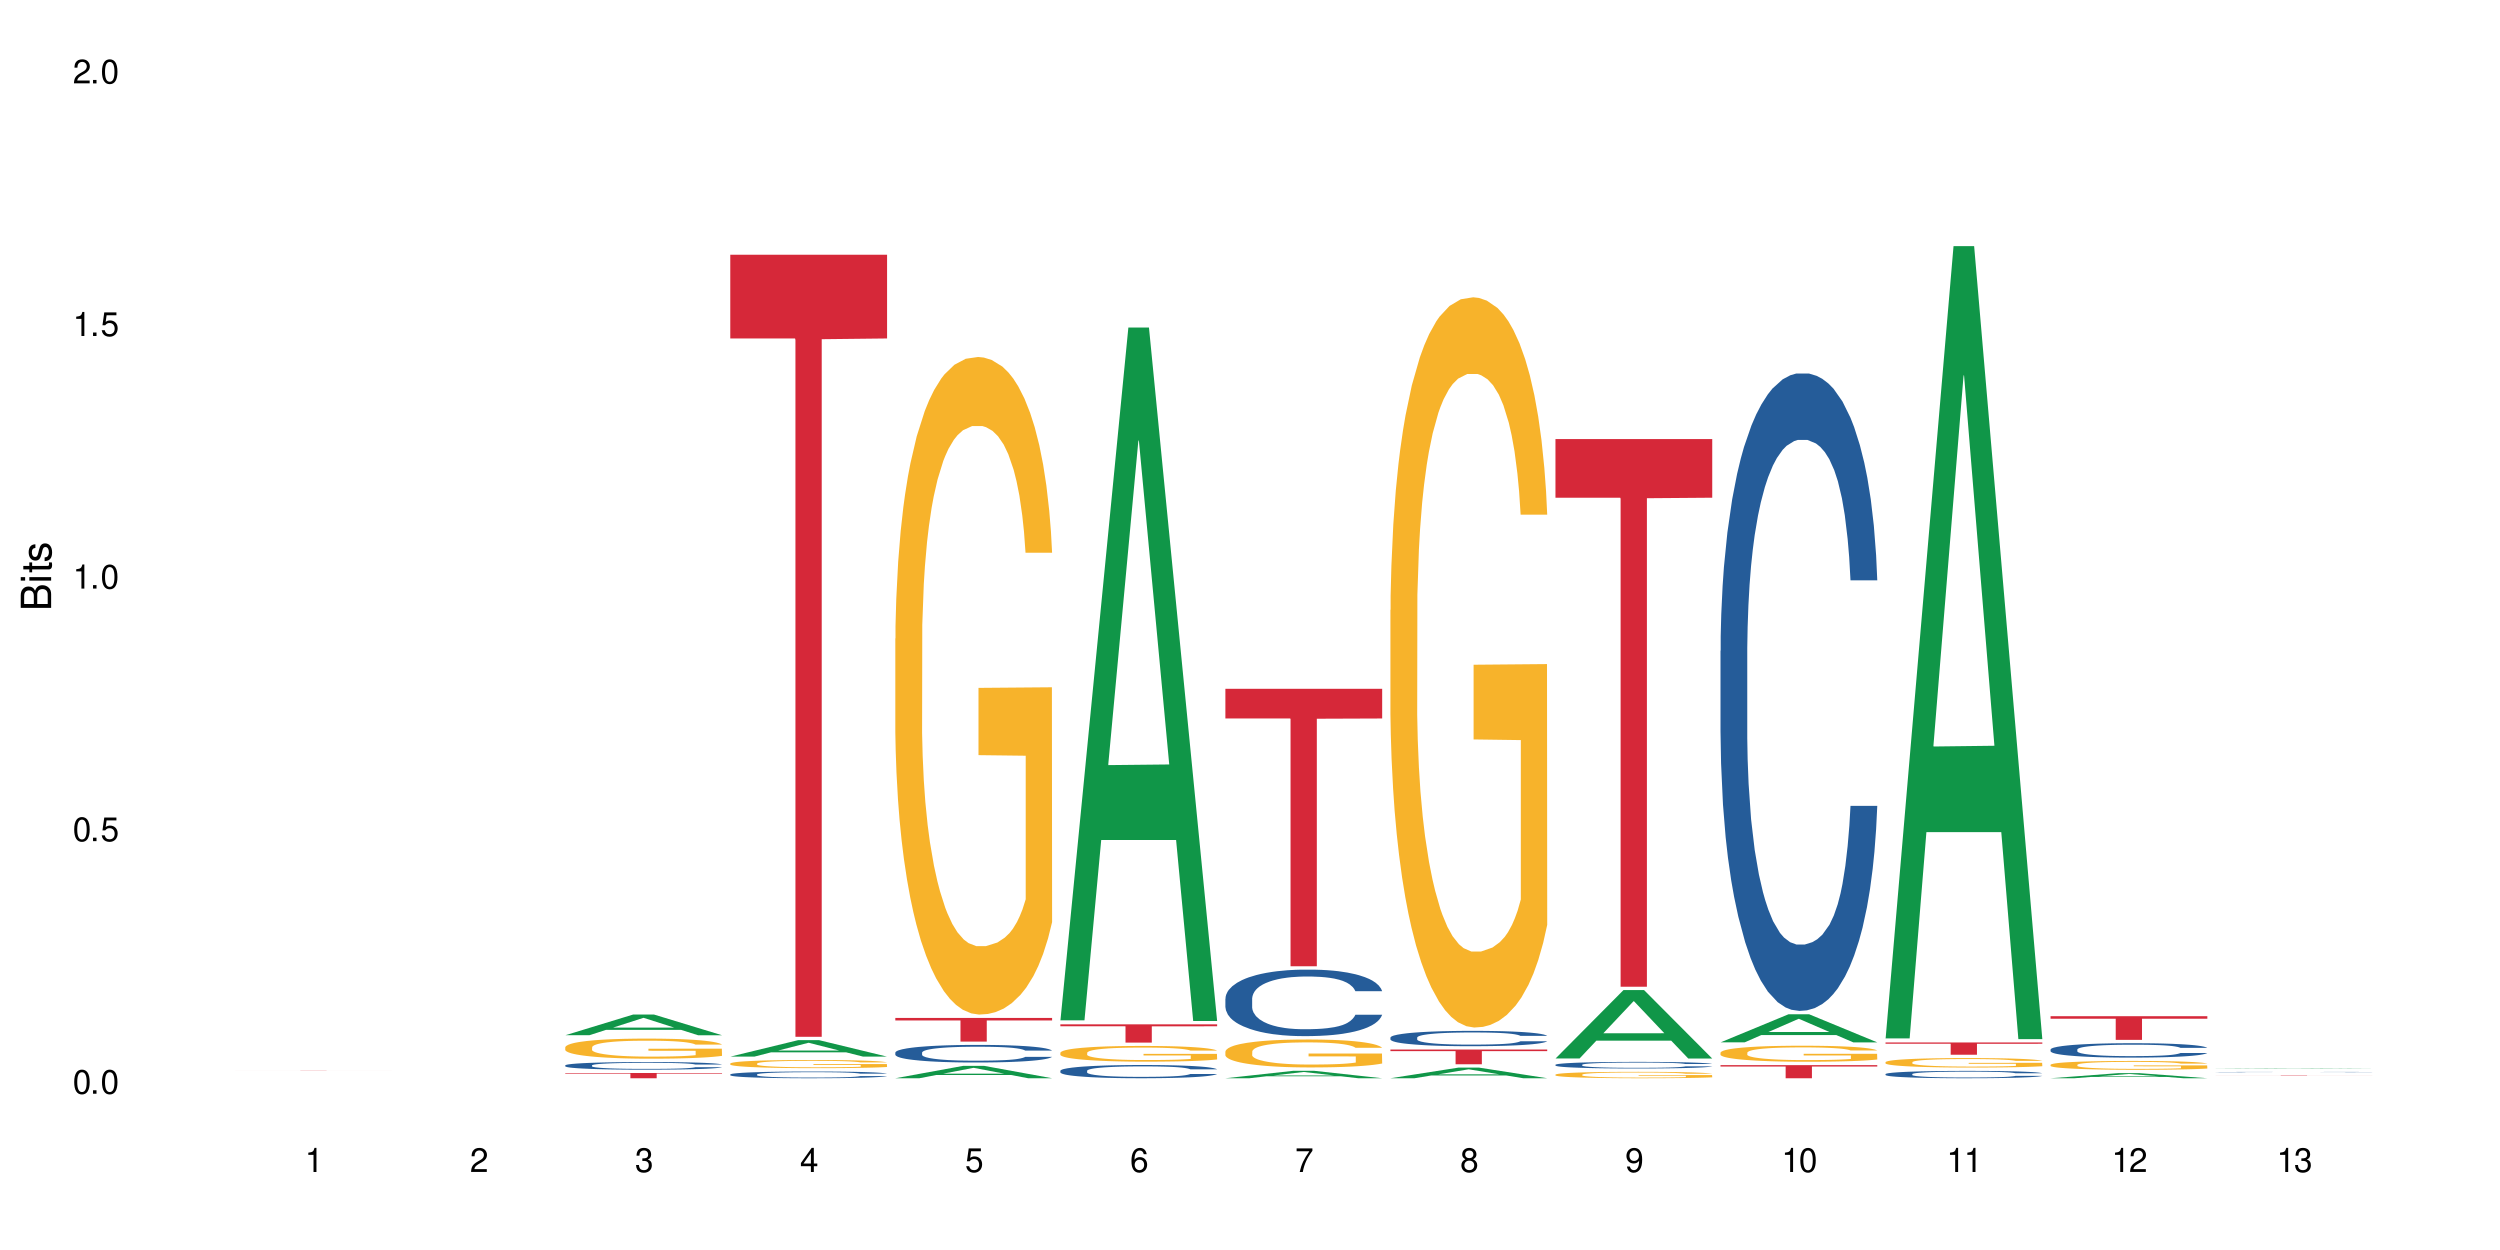 <?xml version="1.0" encoding="UTF-8"?>
<svg xmlns="http://www.w3.org/2000/svg" xmlns:xlink="http://www.w3.org/1999/xlink" width="720" height="360" viewBox="0 0 720 360">
<defs>
<g>
<g id="glyph-0-0">
</g>
<g id="glyph-0-1">
<path d="M 2.641 -6.938 C 2 -6.938 1.422 -6.656 1.078 -6.172 C 0.641 -5.562 0.406 -4.641 0.406 -3.359 C 0.406 -1.016 1.188 0.219 2.641 0.219 C 4.078 0.219 4.859 -1.016 4.859 -3.297 C 4.859 -4.641 4.656 -5.547 4.203 -6.172 C 3.844 -6.656 3.281 -6.938 2.641 -6.938 Z M 2.641 -6.188 C 3.547 -6.188 4 -5.25 4 -3.375 C 4 -1.406 3.562 -0.484 2.625 -0.484 C 1.734 -0.484 1.281 -1.438 1.281 -3.344 C 1.281 -5.25 1.734 -6.188 2.641 -6.188 Z M 2.641 -6.188 "/>
</g>
<g id="glyph-0-2">
<path d="M 1.828 -1 L 0.828 -1 L 0.828 0 L 1.828 0 Z M 1.828 -1 "/>
</g>
<g id="glyph-0-3">
<path d="M 4.562 -6.797 L 1.062 -6.797 L 0.547 -3.094 L 1.328 -3.094 C 1.719 -3.562 2.047 -3.734 2.578 -3.734 C 3.484 -3.734 4.062 -3.109 4.062 -2.094 C 4.062 -1.125 3.484 -0.531 2.578 -0.531 C 1.828 -0.531 1.375 -0.906 1.188 -1.672 L 0.328 -1.672 C 0.453 -1.109 0.547 -0.844 0.75 -0.594 C 1.125 -0.078 1.828 0.219 2.594 0.219 C 3.969 0.219 4.922 -0.781 4.922 -2.219 C 4.922 -3.562 4.031 -4.484 2.719 -4.484 C 2.25 -4.484 1.859 -4.359 1.469 -4.062 L 1.734 -5.969 L 4.562 -5.969 Z M 4.562 -6.797 "/>
</g>
<g id="glyph-0-4">
<path d="M 2.484 -4.938 L 2.484 0 L 3.328 0 L 3.328 -6.938 L 2.766 -6.938 C 2.469 -5.875 2.281 -5.734 0.984 -5.562 L 0.984 -4.938 Z M 2.484 -4.938 "/>
</g>
<g id="glyph-0-5">
<path d="M 4.859 -0.828 L 1.281 -0.828 C 1.359 -1.406 1.672 -1.781 2.5 -2.281 L 3.469 -2.828 C 4.406 -3.344 4.906 -4.062 4.906 -4.906 C 4.906 -5.484 4.672 -6.031 4.266 -6.406 C 3.859 -6.766 3.375 -6.938 2.719 -6.938 C 1.859 -6.938 1.219 -6.625 0.844 -6.031 C 0.609 -5.672 0.5 -5.234 0.484 -4.531 L 1.328 -4.531 C 1.359 -5.016 1.406 -5.281 1.531 -5.516 C 1.75 -5.938 2.188 -6.203 2.703 -6.203 C 3.469 -6.203 4.031 -5.641 4.031 -4.891 C 4.031 -4.344 3.719 -3.859 3.125 -3.516 L 2.234 -3 C 0.812 -2.172 0.406 -1.531 0.328 -0.016 L 4.859 -0.016 Z M 4.859 -0.828 "/>
</g>
<g id="glyph-0-6">
<path d="M 2.125 -3.188 L 2.578 -3.188 C 3.5 -3.188 3.984 -2.766 3.984 -1.922 C 3.984 -1.062 3.469 -0.531 2.594 -0.531 C 1.656 -0.531 1.203 -1 1.156 -2.016 L 0.312 -2.016 C 0.344 -1.453 0.438 -1.094 0.609 -0.781 C 0.953 -0.109 1.625 0.219 2.547 0.219 C 3.953 0.219 4.859 -0.625 4.859 -1.938 C 4.859 -2.828 4.516 -3.297 3.703 -3.594 C 4.344 -3.844 4.656 -4.328 4.656 -5.031 C 4.656 -6.219 3.875 -6.938 2.578 -6.938 C 1.203 -6.938 0.484 -6.172 0.453 -4.703 L 1.297 -4.703 C 1.312 -5.125 1.344 -5.359 1.453 -5.578 C 1.641 -5.969 2.062 -6.203 2.594 -6.203 C 3.344 -6.203 3.797 -5.75 3.797 -5 C 3.797 -4.516 3.609 -4.219 3.25 -4.047 C 3.016 -3.953 2.703 -3.922 2.125 -3.906 Z M 2.125 -3.188 "/>
</g>
<g id="glyph-0-7">
<path d="M 3.141 -1.672 L 3.141 0 L 3.984 0 L 3.984 -1.672 L 4.984 -1.672 L 4.984 -2.438 L 3.984 -2.438 L 3.984 -6.938 L 3.359 -6.938 L 0.266 -2.578 L 0.266 -1.672 Z M 3.141 -2.438 L 1 -2.438 L 3.141 -5.5 Z M 3.141 -2.438 "/>
</g>
<g id="glyph-0-8">
<path d="M 4.781 -5.125 C 4.609 -6.266 3.891 -6.938 2.844 -6.938 C 2.094 -6.938 1.422 -6.578 1.031 -5.953 C 0.594 -5.266 0.406 -4.422 0.406 -3.172 C 0.406 -2 0.578 -1.25 0.984 -0.641 C 1.359 -0.078 1.953 0.219 2.703 0.219 C 3.984 0.219 4.922 -0.75 4.922 -2.094 C 4.922 -3.375 4.062 -4.281 2.844 -4.281 C 2.172 -4.281 1.641 -4.031 1.281 -3.516 C 1.281 -5.234 1.828 -6.188 2.797 -6.188 C 3.391 -6.188 3.797 -5.797 3.938 -5.125 Z M 2.734 -3.531 C 3.547 -3.531 4.062 -2.953 4.062 -2.031 C 4.062 -1.156 3.484 -0.531 2.703 -0.531 C 1.922 -0.531 1.328 -1.188 1.328 -2.078 C 1.328 -2.938 1.906 -3.531 2.734 -3.531 Z M 2.734 -3.531 "/>
</g>
<g id="glyph-0-9">
<path d="M 4.984 -6.797 L 0.438 -6.797 L 0.438 -5.969 L 4.109 -5.969 C 2.5 -3.656 1.828 -2.234 1.328 0 L 2.219 0 C 2.594 -2.172 3.453 -4.047 4.984 -6.094 Z M 4.984 -6.797 "/>
</g>
<g id="glyph-0-10">
<path d="M 3.75 -3.656 C 4.469 -4.094 4.688 -4.438 4.688 -5.078 C 4.688 -6.172 3.844 -6.938 2.641 -6.938 C 1.438 -6.938 0.594 -6.172 0.594 -5.094 C 0.594 -4.438 0.812 -4.094 1.516 -3.656 C 0.734 -3.266 0.359 -2.703 0.359 -1.922 C 0.359 -0.656 1.281 0.219 2.641 0.219 C 3.984 0.219 4.922 -0.656 4.922 -1.922 C 4.922 -2.703 4.531 -3.266 3.75 -3.656 Z M 2.641 -6.188 C 3.359 -6.188 3.812 -5.75 3.812 -5.062 C 3.812 -4.406 3.344 -3.984 2.641 -3.984 C 1.922 -3.984 1.453 -4.406 1.453 -5.078 C 1.453 -5.75 1.922 -6.188 2.641 -6.188 Z M 2.641 -3.266 C 3.484 -3.266 4.062 -2.719 4.062 -1.906 C 4.062 -1.078 3.484 -0.531 2.625 -0.531 C 1.797 -0.531 1.219 -1.094 1.219 -1.906 C 1.219 -2.719 1.781 -3.266 2.641 -3.266 Z M 2.641 -3.266 "/>
</g>
<g id="glyph-0-11">
<path d="M 0.516 -1.578 C 0.672 -0.453 1.406 0.219 2.438 0.219 C 3.188 0.219 3.859 -0.141 4.266 -0.766 C 4.688 -1.453 4.891 -2.297 4.891 -3.547 C 4.891 -4.719 4.703 -5.453 4.312 -6.078 C 3.938 -6.641 3.344 -6.938 2.594 -6.938 C 1.297 -6.938 0.359 -5.969 0.359 -4.625 C 0.359 -3.344 1.234 -2.453 2.453 -2.453 C 3.094 -2.453 3.578 -2.672 4.016 -3.203 C 4 -1.484 3.469 -0.531 2.5 -0.531 C 1.906 -0.531 1.484 -0.906 1.359 -1.578 Z M 2.578 -6.203 C 3.375 -6.203 3.969 -5.531 3.969 -4.641 C 3.969 -3.797 3.391 -3.188 2.547 -3.188 C 1.734 -3.188 1.234 -3.766 1.234 -4.688 C 1.234 -5.562 1.797 -6.203 2.578 -6.203 Z M 2.578 -6.203 "/>
</g>
<g id="glyph-1-0">
</g>
<g id="glyph-1-1">
<path d="M 0 -0.953 L 0 -4.891 C 0 -5.719 -0.234 -6.344 -0.734 -6.797 C -1.188 -7.234 -1.812 -7.469 -2.5 -7.469 C -3.547 -7.469 -4.188 -7 -4.625 -5.875 C -4.984 -6.688 -5.625 -7.094 -6.531 -7.094 C -7.172 -7.094 -7.734 -6.859 -8.141 -6.391 C -8.562 -5.922 -8.75 -5.344 -8.75 -4.5 L -8.75 -0.953 Z M -4.984 -2.062 L -7.766 -2.062 L -7.766 -4.219 C -7.766 -4.844 -7.688 -5.203 -7.453 -5.5 C -7.219 -5.812 -6.859 -5.969 -6.375 -5.969 C -5.891 -5.969 -5.531 -5.812 -5.297 -5.5 C -5.062 -5.203 -4.984 -4.844 -4.984 -4.219 Z M -0.984 -2.062 L -4 -2.062 L -4 -4.781 C -4 -5.766 -3.438 -6.359 -2.484 -6.359 C -1.547 -6.359 -0.984 -5.766 -0.984 -4.781 Z M -0.984 -2.062 "/>
</g>
<g id="glyph-1-2">
<path d="M -6.281 -1.797 L -6.281 -0.797 L 0 -0.797 L 0 -1.797 Z M -8.75 -1.797 L -8.75 -0.797 L -7.484 -0.797 L -7.484 -1.797 Z M -8.75 -1.797 "/>
</g>
<g id="glyph-1-3">
<path d="M -6.281 -3.047 L -6.281 -2.016 L -8.016 -2.016 L -8.016 -1.016 L -6.281 -1.016 L -6.281 -0.172 L -5.469 -0.172 L -5.469 -1.016 L -0.719 -1.016 C -0.078 -1.016 0.281 -1.453 0.281 -2.234 C 0.281 -2.5 0.25 -2.719 0.188 -3.047 L -0.641 -3.047 C -0.609 -2.906 -0.594 -2.766 -0.594 -2.562 C -0.594 -2.141 -0.719 -2.016 -1.156 -2.016 L -5.469 -2.016 L -5.469 -3.047 Z M -6.281 -3.047 "/>
</g>
<g id="glyph-1-4">
<path d="M -4.531 -5.25 C -5.766 -5.25 -6.469 -4.422 -6.469 -2.969 C -6.469 -1.516 -5.719 -0.562 -4.547 -0.562 C -3.562 -0.562 -3.094 -1.062 -2.734 -2.562 L -2.516 -3.484 C -2.344 -4.188 -2.094 -4.469 -1.641 -4.469 C -1.047 -4.469 -0.641 -3.875 -0.641 -3 C -0.641 -2.453 -0.797 -2 -1.062 -1.75 C -1.25 -1.594 -1.422 -1.531 -1.875 -1.469 L -1.875 -0.406 C -0.422 -0.453 0.281 -1.266 0.281 -2.922 C 0.281 -4.5 -0.5 -5.516 -1.719 -5.516 C -2.656 -5.516 -3.172 -4.984 -3.469 -3.734 L -3.703 -2.766 C -3.891 -1.953 -4.156 -1.609 -4.594 -1.609 C -5.188 -1.609 -5.547 -2.125 -5.547 -2.938 C -5.547 -3.75 -5.203 -4.172 -4.531 -4.203 Z M -4.531 -5.25 "/>
</g>
</g>
</defs>
<rect x="-72" y="-36" width="864" height="432" fill="rgb(100%, 100%, 100%)" fill-opacity="1"/>
<path fill-rule="nonzero" fill="rgb(83.922%, 15.686%, 22.353%)" fill-opacity="1" d="M 67.73 308.266 L 112.883 308.266 L 112.883 308.27 L 94.066 308.27 L 94.066 308.309 L 86.496 308.309 L 86.496 308.27 L 67.73 308.27 Z M 67.73 308.266 "/>
<path fill-rule="nonzero" fill="rgb(6.275%, 58.824%, 28.235%)" fill-opacity="1" d="M 162.793 298.145 L 162.84 298.141 L 182.379 292.176 L 188.312 292.176 L 207.945 298.152 L 201.047 298.152 L 196.125 296.594 L 174.562 296.594 L 169.738 298.145 L 162.793 298.145 L 176.637 295.945 L 194.148 295.941 L 185.418 293.152 L 185.32 293.145 L 185.223 293.164 L 176.59 295.941 L 176.637 295.945 Z M 162.793 298.145 "/>
<path fill-rule="nonzero" fill="rgb(14.51%, 36.078%, 60%)" fill-opacity="1" d="M 162.793 306.824 L 162.848 306.824 L 162.848 306.773 L 163.012 306.699 L 163.398 306.602 L 163.781 306.535 L 164.773 306.414 L 166.148 306.301 L 167.582 306.211 L 168.629 306.16 L 169.562 306.121 L 171.711 306.047 L 173.09 306.008 L 174.574 305.973 L 176.391 305.938 L 177.715 305.918 L 180.688 305.887 L 182.891 305.871 L 184.598 305.867 L 188.285 305.867 L 190.488 305.875 L 192.086 305.883 L 193.848 305.898 L 195.336 305.918 L 197.922 305.961 L 200.234 306.02 L 201.281 306.051 L 202.934 306.113 L 204.199 306.176 L 205.082 306.227 L 206.074 306.301 L 206.953 306.391 L 207.613 306.492 L 207.945 306.582 L 200.234 306.582 L 199.852 306.5 L 199.41 306.438 L 198.582 306.355 L 197.758 306.297 L 196.602 306.238 L 195.555 306.199 L 194.125 306.16 L 192.855 306.137 L 191.535 306.121 L 190.27 306.109 L 187.848 306.094 L 185.039 306.094 L 183.992 306.098 L 181.844 306.117 L 180.688 306.129 L 179.035 306.156 L 177.879 306.184 L 176.504 306.223 L 175.566 306.258 L 174.41 306.312 L 173.586 306.355 L 172.648 306.422 L 172.098 306.473 L 171.602 306.531 L 171.16 306.598 L 170.832 306.668 L 170.609 306.742 L 170.5 306.812 L 170.5 307.125 L 170.609 307.199 L 170.887 307.285 L 171.602 307.406 L 172.648 307.512 L 173.859 307.598 L 175.016 307.656 L 175.676 307.688 L 176.559 307.719 L 177.934 307.758 L 179.918 307.801 L 181.074 307.816 L 182.836 307.832 L 184.652 307.84 L 187.074 307.84 L 189.223 307.832 L 190.656 307.82 L 192.141 307.805 L 194.18 307.77 L 195.445 307.738 L 196.547 307.699 L 197.371 307.66 L 197.922 307.629 L 198.75 307.566 L 199.41 307.5 L 199.906 307.43 L 200.234 307.359 L 207.945 307.359 L 207.613 307.441 L 207.117 307.52 L 206.625 307.578 L 205.852 307.648 L 204.973 307.711 L 203.703 307.781 L 202.66 307.828 L 201.281 307.879 L 200.016 307.914 L 198.641 307.949 L 196.602 307.992 L 195.281 308.012 L 193.848 308.027 L 192.141 308.043 L 189.992 308.059 L 187.68 308.066 L 185.535 308.07 L 183.219 308.066 L 181.512 308.059 L 179.254 308.039 L 176.449 308.004 L 174.41 307.965 L 172.812 307.926 L 171.438 307.887 L 169.895 307.832 L 167.914 307.742 L 166.699 307.676 L 165.875 307.617 L 164.938 307.539 L 164.277 307.469 L 163.508 307.355 L 162.957 307.215 L 162.793 307.102 Z M 162.793 306.824 "/>
<path fill-rule="nonzero" fill="rgb(96.863%, 70.196%, 16.863%)" fill-opacity="1" d="M 162.793 301.594 L 162.848 301.59 L 162.848 301.484 L 163.066 301.246 L 163.617 300.918 L 164.332 300.648 L 165.105 300.438 L 165.602 300.324 L 166.426 300.168 L 167.141 300.051 L 168.957 299.812 L 171.27 299.59 L 172.539 299.496 L 173.969 299.406 L 176.008 299.305 L 176.941 299.27 L 179.805 299.184 L 183.055 299.129 L 186.633 299.113 L 188.285 299.121 L 190.543 299.141 L 193.629 299.199 L 195.391 299.25 L 196.766 299.305 L 198.199 299.375 L 199.961 299.48 L 201.613 299.605 L 202.934 299.734 L 204.254 299.891 L 205.355 300.062 L 206.293 300.246 L 207.117 300.469 L 207.613 300.652 L 207.945 300.836 L 200.289 300.836 L 199.852 300.652 L 199.355 300.512 L 198.527 300.336 L 197.703 300.207 L 196.875 300.109 L 195.336 299.973 L 194.012 299.887 L 192.363 299.812 L 190.766 299.766 L 188.949 299.734 L 187.848 299.723 L 184.926 299.723 L 182.285 299.758 L 180.742 299.801 L 179.641 299.844 L 178.098 299.922 L 177.164 299.988 L 176.613 300.027 L 174.961 300.191 L 173.859 300.34 L 173.254 300.441 L 172.484 300.602 L 171.934 300.742 L 171.328 300.953 L 170.996 301.113 L 170.555 301.473 L 170.5 302.426 L 170.664 302.625 L 170.996 302.84 L 171.438 303.031 L 172.098 303.234 L 172.758 303.387 L 173.914 303.594 L 174.906 303.73 L 175.676 303.82 L 177.164 303.961 L 177.77 304.012 L 179.199 304.105 L 180.688 304.18 L 182.504 304.242 L 183.883 304.273 L 186.082 304.301 L 188.891 304.301 L 192.195 304.27 L 194.289 304.227 L 195.719 304.184 L 196.656 304.148 L 197.812 304.09 L 198.641 304.035 L 199.41 303.977 L 200.348 303.887 L 200.348 302.625 L 186.746 302.621 L 186.746 302.027 L 207.891 302.023 L 207.945 304.09 L 206.789 304.23 L 205.355 304.371 L 203.98 304.477 L 202.547 304.566 L 200.512 304.664 L 198.859 304.73 L 196.324 304.805 L 194.012 304.852 L 191.59 304.883 L 189.441 304.898 L 186.91 304.902 L 184.652 304.895 L 182.23 304.859 L 180.301 304.82 L 178.539 304.766 L 176.777 304.695 L 174.574 304.586 L 173.145 304.496 L 171.656 304.387 L 170.172 304.254 L 168.848 304.109 L 167.969 304 L 167.086 303.871 L 166.148 303.715 L 165.27 303.535 L 164.609 303.371 L 164.004 303.184 L 163.562 303.012 L 163.121 302.773 L 162.902 302.582 L 162.793 302.418 Z M 162.793 301.594 "/>
<path fill-rule="nonzero" fill="rgb(83.922%, 15.686%, 22.353%)" fill-opacity="1" d="M 162.793 309.031 L 207.945 309.031 L 207.945 309.191 L 189.125 309.195 L 189.125 310.535 L 181.555 310.535 L 181.555 309.195 L 181.445 309.191 L 162.793 309.191 Z M 162.793 309.031 "/>
<path fill-rule="nonzero" fill="rgb(6.275%, 58.824%, 28.235%)" fill-opacity="1" d="M 210.32 304.305 L 210.371 304.301 L 229.906 299.551 L 235.84 299.551 L 255.477 304.309 L 248.578 304.309 L 243.656 303.066 L 222.094 303.066 L 217.27 304.305 L 210.32 304.305 L 224.168 302.555 L 241.68 302.551 L 232.945 300.328 L 232.852 300.324 L 232.754 300.34 L 224.117 302.551 L 224.168 302.555 Z M 210.32 304.305 "/>
<path fill-rule="nonzero" fill="rgb(14.51%, 36.078%, 60%)" fill-opacity="1" d="M 210.32 309.438 L 210.375 309.434 L 210.375 309.395 L 210.543 309.324 L 210.926 309.238 L 211.312 309.184 L 212.305 309.078 L 213.68 308.977 L 215.113 308.898 L 216.16 308.852 L 217.094 308.816 L 219.242 308.75 L 220.617 308.715 L 222.105 308.688 L 223.922 308.656 L 225.246 308.637 L 228.219 308.609 L 230.422 308.598 L 232.129 308.594 L 235.816 308.594 L 238.02 308.598 L 239.617 308.609 L 241.379 308.621 L 242.863 308.637 L 245.453 308.676 L 247.766 308.727 L 248.812 308.754 L 250.465 308.812 L 251.73 308.863 L 252.613 308.91 L 253.602 308.977 L 254.484 309.055 L 255.145 309.145 L 255.477 309.223 L 247.766 309.223 L 247.379 309.152 L 246.941 309.098 L 246.113 309.023 L 245.289 308.973 L 244.133 308.922 L 243.086 308.887 L 241.652 308.852 L 240.387 308.832 L 239.066 308.816 L 237.801 308.805 L 235.375 308.793 L 232.566 308.793 L 231.523 308.797 L 229.375 308.812 L 228.219 308.824 L 226.566 308.852 L 225.41 308.871 L 224.031 308.91 L 223.098 308.938 L 221.941 308.984 L 221.113 309.027 L 220.18 309.086 L 219.629 309.129 L 219.133 309.18 L 218.691 309.238 L 218.359 309.297 L 218.141 309.363 L 218.031 309.43 L 218.031 309.703 L 218.141 309.766 L 218.418 309.844 L 219.133 309.949 L 220.18 310.043 L 221.391 310.117 L 222.547 310.172 L 223.207 310.195 L 224.086 310.227 L 225.465 310.262 L 227.445 310.297 L 228.602 310.309 L 230.367 310.324 L 232.184 310.332 L 234.605 310.332 L 236.754 310.324 L 238.184 310.316 L 239.672 310.301 L 241.707 310.27 L 242.977 310.242 L 244.078 310.211 L 244.902 310.176 L 245.453 310.148 L 246.277 310.094 L 246.941 310.031 L 247.438 309.969 L 247.766 309.91 L 255.477 309.91 L 255.145 309.98 L 254.648 310.051 L 254.152 310.102 L 253.383 310.164 L 252.5 310.219 L 251.234 310.281 L 250.188 310.32 L 248.812 310.367 L 247.547 310.398 L 246.168 310.43 L 244.133 310.465 L 242.809 310.484 L 241.379 310.5 L 239.672 310.512 L 237.523 310.523 L 235.211 310.531 L 233.062 310.535 L 230.75 310.531 L 229.043 310.523 L 226.785 310.508 L 223.977 310.477 L 221.941 310.441 L 220.344 310.406 L 218.965 310.371 L 217.426 310.324 L 215.441 310.246 L 214.23 310.188 L 213.406 310.137 L 212.469 310.066 L 211.809 310.004 L 211.039 309.906 L 210.488 309.781 L 210.32 309.684 Z M 210.32 309.438 "/>
<path fill-rule="nonzero" fill="rgb(96.863%, 70.196%, 16.863%)" fill-opacity="1" d="M 210.32 306.281 L 210.375 306.281 L 210.375 306.238 L 210.598 306.141 L 211.148 306.008 L 211.863 305.898 L 212.633 305.812 L 213.129 305.766 L 213.957 305.699 L 214.672 305.652 L 216.488 305.559 L 218.801 305.465 L 220.066 305.426 L 221.5 305.391 L 223.539 305.352 L 224.473 305.336 L 227.336 305.301 L 230.586 305.277 L 234.164 305.273 L 235.816 305.273 L 238.074 305.285 L 241.156 305.309 L 242.922 305.328 L 244.297 305.352 L 245.73 305.379 L 247.492 305.422 L 249.145 305.473 L 250.465 305.523 L 251.785 305.59 L 252.887 305.656 L 253.824 305.734 L 254.648 305.824 L 255.145 305.898 L 255.477 305.973 L 247.82 305.973 L 247.379 305.898 L 246.887 305.84 L 246.059 305.77 L 245.234 305.719 L 244.406 305.676 L 242.863 305.621 L 241.543 305.586 L 239.891 305.559 L 238.293 305.539 L 236.477 305.523 L 235.375 305.52 L 232.457 305.52 L 229.816 305.535 L 228.273 305.551 L 227.172 305.57 L 225.629 305.602 L 224.695 305.629 L 224.145 305.645 L 222.492 305.711 L 221.391 305.773 L 220.785 305.812 L 220.012 305.879 L 219.461 305.938 L 218.855 306.023 L 218.527 306.086 L 218.086 306.234 L 218.031 306.621 L 218.195 306.703 L 218.527 306.789 L 218.965 306.867 L 219.629 306.949 L 220.289 307.012 L 221.445 307.098 L 222.438 307.152 L 223.207 307.188 L 224.695 307.246 L 225.301 307.266 L 226.73 307.305 L 228.219 307.336 L 230.035 307.359 L 231.41 307.375 L 233.613 307.383 L 236.422 307.383 L 239.727 307.371 L 241.82 307.355 L 243.25 307.336 L 244.188 307.32 L 245.344 307.297 L 246.168 307.277 L 246.941 307.254 L 247.875 307.215 L 247.875 306.703 L 234.273 306.699 L 234.273 306.457 L 255.422 306.457 L 255.477 307.297 L 254.32 307.355 L 252.887 307.414 L 251.512 307.457 L 250.078 307.492 L 248.043 307.531 L 246.391 307.559 L 243.855 307.59 L 241.543 307.609 L 239.121 307.621 L 236.973 307.629 L 234.441 307.629 L 232.184 307.625 L 229.758 307.613 L 227.832 307.594 L 226.07 307.574 L 224.309 307.547 L 222.105 307.5 L 220.672 307.465 L 219.188 307.418 L 217.699 307.367 L 216.379 307.309 L 215.496 307.262 L 214.617 307.211 L 213.68 307.145 L 212.801 307.074 L 212.137 307.004 L 211.531 306.93 L 211.094 306.859 L 210.652 306.762 L 210.43 306.684 L 210.32 306.617 Z M 210.32 306.281 "/>
<path fill-rule="nonzero" fill="rgb(83.922%, 15.686%, 22.353%)" fill-opacity="1" d="M 210.32 73.371 L 255.477 73.371 L 255.477 97.477 L 236.656 97.691 L 236.656 298.59 L 229.086 298.59 L 229.086 97.902 L 228.977 97.477 L 210.32 97.477 Z M 210.32 73.371 "/>
<path fill-rule="nonzero" fill="rgb(6.275%, 58.824%, 28.235%)" fill-opacity="1" d="M 257.852 310.531 L 257.898 310.527 L 277.438 306.961 L 283.371 306.961 L 303.004 310.535 L 296.105 310.535 L 291.188 309.602 L 269.621 309.602 L 264.797 310.531 L 257.852 310.531 L 271.695 309.215 L 289.207 309.211 L 280.477 307.547 L 280.379 307.543 L 280.285 307.555 L 271.648 309.211 L 271.695 309.215 Z M 257.852 310.531 "/>
<path fill-rule="nonzero" fill="rgb(14.51%, 36.078%, 60%)" fill-opacity="1" d="M 257.852 303.137 L 257.906 303.133 L 257.906 303.023 L 258.07 302.848 L 258.457 302.625 L 258.844 302.473 L 259.832 302.199 L 261.211 301.934 L 262.641 301.73 L 263.688 301.609 L 264.625 301.516 L 266.773 301.348 L 268.148 301.258 L 269.637 301.18 L 271.453 301.102 L 272.773 301.055 L 275.746 300.98 L 277.949 300.949 L 279.656 300.934 L 283.348 300.934 L 285.551 300.953 L 287.145 300.977 L 288.91 301.012 L 290.395 301.055 L 292.984 301.156 L 295.297 301.285 L 296.344 301.359 L 297.996 301.504 L 299.262 301.641 L 300.141 301.762 L 301.133 301.934 L 302.016 302.145 L 302.676 302.379 L 303.004 302.578 L 295.297 302.578 L 294.91 302.395 L 294.469 302.25 L 293.645 302.059 L 292.816 301.926 L 291.66 301.789 L 290.617 301.703 L 289.184 301.613 L 287.918 301.559 L 286.598 301.516 L 285.328 301.488 L 282.906 301.461 L 280.098 301.461 L 279.051 301.473 L 276.902 301.508 L 275.746 301.539 L 274.098 301.605 L 272.941 301.664 L 271.562 301.758 L 270.625 301.836 L 269.469 301.957 L 268.645 302.062 L 267.707 302.215 L 267.156 302.332 L 266.66 302.461 L 266.223 302.613 L 265.891 302.777 L 265.672 302.949 L 265.562 303.113 L 265.562 303.832 L 265.672 304 L 265.945 304.195 L 266.66 304.477 L 267.707 304.723 L 268.918 304.918 L 270.074 305.055 L 270.738 305.121 L 271.617 305.195 L 272.996 305.289 L 274.977 305.379 L 276.133 305.418 L 277.895 305.453 L 279.711 305.473 L 282.137 305.473 L 284.281 305.453 L 285.715 305.43 L 287.203 305.395 L 289.238 305.316 L 290.504 305.242 L 291.605 305.152 L 292.434 305.066 L 292.984 304.992 L 293.809 304.848 L 294.469 304.691 L 294.965 304.527 L 295.297 304.371 L 303.004 304.371 L 302.676 304.555 L 302.18 304.734 L 301.684 304.871 L 300.914 305.031 L 300.031 305.176 L 298.766 305.34 L 297.719 305.445 L 296.344 305.559 L 295.074 305.648 L 293.699 305.727 L 291.66 305.82 L 290.34 305.867 L 288.91 305.906 L 287.203 305.945 L 285.055 305.977 L 282.742 305.996 L 280.594 306 L 278.281 305.992 L 276.574 305.973 L 274.316 305.93 L 271.508 305.848 L 269.469 305.758 L 267.875 305.672 L 266.496 305.578 L 264.953 305.453 L 262.973 305.25 L 261.762 305.094 L 260.934 304.965 L 260 304.781 L 259.34 304.621 L 258.566 304.359 L 258.016 304.031 L 257.852 303.777 Z M 257.852 303.137 "/>
<path fill-rule="nonzero" fill="rgb(96.863%, 70.196%, 16.863%)" fill-opacity="1" d="M 257.852 183.926 L 257.906 183.754 L 257.906 180.293 L 258.125 172.512 L 258.676 161.785 L 259.395 152.965 L 260.164 146.047 L 260.66 142.414 L 261.484 137.227 L 262.203 133.422 L 264.02 125.637 L 266.332 118.375 L 267.598 115.262 L 269.031 112.32 L 271.066 109.035 L 272.004 107.824 L 274.867 105.055 L 278.117 103.328 L 281.695 102.809 L 283.348 102.98 L 285.605 103.672 L 288.688 105.574 L 290.449 107.305 L 291.828 109.035 L 293.258 111.281 L 295.02 114.742 L 296.672 118.895 L 297.996 123.043 L 299.316 128.234 L 300.418 133.766 L 301.352 139.82 L 302.18 147.086 L 302.676 153.141 L 303.004 159.191 L 295.352 159.191 L 294.91 153.141 L 294.414 148.469 L 293.59 142.762 L 292.762 138.609 L 291.938 135.324 L 290.395 130.828 L 289.074 128.059 L 287.422 125.637 L 285.824 124.082 L 284.008 123.043 L 282.906 122.699 L 279.988 122.699 L 277.344 123.91 L 275.805 125.293 L 274.703 126.676 L 273.16 129.27 L 272.223 131.348 L 271.672 132.73 L 270.02 138.09 L 268.918 142.934 L 268.312 146.219 L 267.543 151.41 L 266.992 156.078 L 266.387 162.996 L 266.055 168.188 L 265.617 179.949 L 265.562 211.082 L 265.727 217.652 L 266.055 224.742 L 266.496 230.969 L 267.156 237.543 L 267.82 242.559 L 268.977 249.305 L 269.965 253.801 L 270.738 256.742 L 272.223 261.41 L 272.828 262.969 L 274.262 266.082 L 275.746 268.504 L 277.566 270.578 L 278.941 271.617 L 281.145 272.48 L 283.953 272.48 L 287.258 271.441 L 289.348 270.059 L 290.781 268.676 L 291.719 267.465 L 292.875 265.562 L 293.699 263.832 L 294.469 261.93 L 295.406 258.988 L 295.406 217.652 L 281.805 217.48 L 281.805 198.109 L 302.949 197.934 L 303.004 265.562 L 301.848 270.23 L 300.418 274.73 L 299.039 278.188 L 297.609 281.129 L 295.57 284.414 L 293.918 286.488 L 291.387 288.91 L 289.074 290.469 L 286.652 291.508 L 284.504 292.023 L 281.969 292.199 L 279.711 291.852 L 277.289 290.812 L 275.363 289.43 L 273.602 287.699 L 271.84 285.453 L 269.637 281.82 L 268.203 278.879 L 266.719 275.246 L 265.23 270.926 L 263.91 266.254 L 263.027 262.621 L 262.148 258.473 L 261.211 253.281 L 260.328 247.402 L 259.668 242.039 L 259.062 235.984 L 258.621 230.277 L 258.184 222.496 L 257.961 216.27 L 257.852 210.906 Z M 257.852 183.926 "/>
<path fill-rule="nonzero" fill="rgb(83.922%, 15.686%, 22.353%)" fill-opacity="1" d="M 257.852 293.16 L 303.004 293.16 L 303.004 293.891 L 284.188 293.895 L 284.188 299.973 L 276.617 299.973 L 276.617 293.902 L 276.504 293.891 L 257.852 293.891 Z M 257.852 293.16 "/>
<path fill-rule="nonzero" fill="rgb(6.275%, 58.824%, 28.235%)" fill-opacity="1" d="M 305.383 293.859 L 305.43 293.672 L 324.969 94.336 L 330.902 94.336 L 350.535 294.047 L 343.637 294.047 L 338.715 241.914 L 317.152 241.914 L 312.328 293.859 L 305.383 293.859 L 319.227 220.352 L 336.738 220.164 L 328.008 126.965 L 327.91 126.777 L 327.812 127.34 L 319.18 220.164 L 319.227 220.352 Z M 305.383 293.859 "/>
<path fill-rule="nonzero" fill="rgb(14.51%, 36.078%, 60%)" fill-opacity="1" d="M 305.383 308.383 L 305.438 308.379 L 305.438 308.293 L 305.602 308.164 L 305.988 307.996 L 306.371 307.879 L 307.363 307.676 L 308.742 307.477 L 310.172 307.324 L 311.219 307.234 L 312.156 307.164 L 314.301 307.035 L 315.68 306.969 L 317.164 306.91 L 318.984 306.848 L 320.305 306.816 L 323.277 306.758 L 325.48 306.734 L 327.188 306.723 L 330.879 306.723 L 333.078 306.738 L 334.676 306.754 L 336.438 306.785 L 337.926 306.816 L 340.512 306.891 L 342.828 306.988 L 343.871 307.043 L 345.523 307.152 L 346.789 307.258 L 347.672 307.348 L 348.664 307.477 L 349.543 307.633 L 350.203 307.812 L 350.535 307.961 L 342.828 307.961 L 342.441 307.82 L 342 307.715 L 341.176 307.57 L 340.348 307.469 L 339.191 307.367 L 338.145 307.301 L 336.715 307.234 L 335.449 307.195 L 334.125 307.164 L 332.859 307.141 L 330.438 307.121 L 327.629 307.121 L 326.582 307.129 L 324.434 307.156 L 323.277 307.18 L 321.625 307.23 L 320.469 307.273 L 319.094 307.344 L 318.156 307.402 L 317 307.492 L 316.176 307.574 L 315.238 307.688 L 314.688 307.777 L 314.191 307.875 L 313.75 307.988 L 313.422 308.109 L 313.199 308.238 L 313.09 308.363 L 313.09 308.902 L 313.199 309.031 L 313.477 309.176 L 314.191 309.387 L 315.238 309.574 L 316.449 309.719 L 317.605 309.824 L 318.266 309.871 L 319.148 309.93 L 320.523 309.996 L 322.508 310.066 L 323.664 310.094 L 325.426 310.121 L 327.242 310.137 L 329.664 310.137 L 331.812 310.121 L 333.246 310.105 L 334.73 310.078 L 336.77 310.02 L 338.035 309.961 L 339.137 309.898 L 339.961 309.832 L 340.512 309.773 L 341.34 309.668 L 342 309.547 L 342.496 309.426 L 342.828 309.309 L 350.535 309.309 L 350.203 309.449 L 349.711 309.582 L 349.215 309.684 L 348.441 309.805 L 347.562 309.914 L 346.297 310.035 L 345.25 310.117 L 343.871 310.203 L 342.605 310.27 L 341.23 310.328 L 339.191 310.398 L 337.871 310.434 L 336.438 310.465 L 334.73 310.492 L 332.586 310.516 L 330.27 310.531 L 328.125 310.535 L 325.812 310.527 L 324.105 310.512 L 321.848 310.48 L 319.039 310.418 L 317 310.352 L 315.402 310.285 L 314.027 310.219 L 312.484 310.121 L 310.504 309.969 L 309.293 309.852 L 308.465 309.754 L 307.531 309.617 L 306.867 309.496 L 306.098 309.301 L 305.547 309.055 L 305.383 308.863 Z M 305.383 308.383 "/>
<path fill-rule="nonzero" fill="rgb(96.863%, 70.196%, 16.863%)" fill-opacity="1" d="M 305.383 303.172 L 305.438 303.168 L 305.438 303.086 L 305.656 302.898 L 306.207 302.641 L 306.922 302.43 L 307.695 302.266 L 308.191 302.18 L 309.016 302.055 L 309.73 301.965 L 311.551 301.777 L 313.863 301.605 L 315.129 301.527 L 316.559 301.457 L 318.598 301.379 L 319.535 301.352 L 322.398 301.285 L 325.645 301.242 L 329.227 301.23 L 330.879 301.234 L 333.137 301.25 L 336.219 301.297 L 337.98 301.34 L 339.355 301.379 L 340.789 301.434 L 342.551 301.516 L 344.203 301.617 L 345.523 301.715 L 346.848 301.84 L 347.949 301.973 L 348.883 302.117 L 349.711 302.289 L 350.203 302.434 L 350.535 302.578 L 342.883 302.578 L 342.441 302.434 L 341.945 302.324 L 341.121 302.188 L 340.293 302.086 L 339.469 302.008 L 337.926 301.902 L 336.605 301.836 L 334.953 301.777 L 333.355 301.738 L 331.539 301.715 L 330.438 301.707 L 327.52 301.707 L 324.875 301.734 L 323.332 301.77 L 322.23 301.801 L 320.691 301.863 L 319.754 301.914 L 319.203 301.945 L 317.551 302.074 L 316.449 302.191 L 315.844 302.27 L 315.074 302.395 L 314.523 302.504 L 313.918 302.672 L 313.586 302.797 L 313.145 303.078 L 313.09 303.82 L 313.258 303.977 L 313.586 304.148 L 314.027 304.297 L 314.688 304.453 L 315.348 304.574 L 316.504 304.734 L 317.496 304.844 L 318.266 304.914 L 319.754 305.023 L 320.359 305.062 L 321.793 305.137 L 323.277 305.195 L 325.094 305.246 L 326.473 305.27 L 328.676 305.289 L 331.484 305.289 L 334.785 305.266 L 336.879 305.23 L 338.312 305.199 L 339.246 305.172 L 340.402 305.125 L 341.23 305.082 L 342 305.039 L 342.938 304.969 L 342.938 303.977 L 329.336 303.973 L 329.336 303.512 L 350.48 303.508 L 350.535 305.125 L 349.379 305.234 L 347.949 305.344 L 346.57 305.426 L 345.141 305.496 L 343.102 305.574 L 341.449 305.625 L 338.918 305.684 L 336.605 305.719 L 334.18 305.746 L 332.035 305.758 L 329.5 305.762 L 327.242 305.754 L 324.82 305.73 L 322.895 305.695 L 321.129 305.652 L 319.367 305.602 L 317.164 305.512 L 315.734 305.441 L 314.246 305.355 L 312.762 305.254 L 311.438 305.141 L 310.559 305.055 L 309.676 304.953 L 308.742 304.832 L 307.859 304.691 L 307.199 304.562 L 306.594 304.418 L 306.152 304.281 L 305.711 304.094 L 305.492 303.945 L 305.383 303.816 Z M 305.383 303.172 "/>
<path fill-rule="nonzero" fill="rgb(83.922%, 15.686%, 22.353%)" fill-opacity="1" d="M 305.383 295.008 L 350.535 295.008 L 350.535 295.574 L 331.719 295.578 L 331.719 300.27 L 324.145 300.27 L 324.145 295.582 L 324.035 295.574 L 305.383 295.574 Z M 305.383 295.008 "/>
<path fill-rule="nonzero" fill="rgb(6.275%, 58.824%, 28.235%)" fill-opacity="1" d="M 352.91 310.531 L 352.961 310.531 L 372.496 308.387 L 378.43 308.387 L 398.066 310.535 L 391.168 310.535 L 386.246 309.973 L 364.684 309.973 L 359.859 310.531 L 352.91 310.531 L 366.758 309.742 L 384.27 309.738 L 375.535 308.738 L 375.441 308.734 L 375.344 308.742 L 366.707 309.738 L 366.758 309.742 Z M 352.91 310.531 "/>
<path fill-rule="nonzero" fill="rgb(14.51%, 36.078%, 60%)" fill-opacity="1" d="M 352.91 287.59 L 352.969 287.57 L 352.969 287.152 L 353.133 286.488 L 353.52 285.645 L 353.902 285.07 L 354.895 284.035 L 356.27 283.039 L 357.703 282.266 L 358.75 281.812 L 359.684 281.461 L 361.832 280.812 L 363.211 280.48 L 364.695 280.184 L 366.512 279.887 L 367.836 279.711 L 370.809 279.43 L 373.012 279.309 L 374.719 279.258 L 378.406 279.258 L 380.609 279.324 L 382.207 279.414 L 383.969 279.555 L 385.457 279.711 L 388.043 280.098 L 390.355 280.586 L 391.402 280.867 L 393.055 281.41 L 394.32 281.934 L 395.203 282.391 L 396.195 283.039 L 397.074 283.824 L 397.734 284.719 L 398.066 285.473 L 390.355 285.473 L 389.973 284.77 L 389.531 284.227 L 388.703 283.512 L 387.879 283.004 L 386.723 282.496 L 385.676 282.164 L 384.246 281.828 L 382.977 281.621 L 381.656 281.461 L 380.391 281.355 L 377.965 281.25 L 375.16 281.25 L 374.113 281.285 L 371.965 281.426 L 370.809 281.551 L 369.156 281.793 L 368 282.023 L 366.625 282.371 L 365.688 282.672 L 364.531 283.125 L 363.703 283.527 L 362.77 284.105 L 362.219 284.543 L 361.723 285.035 L 361.281 285.613 L 360.953 286.223 L 360.73 286.871 L 360.621 287.504 L 360.621 290.215 L 360.73 290.848 L 361.008 291.582 L 361.723 292.648 L 362.77 293.578 L 363.98 294.312 L 365.137 294.84 L 365.797 295.082 L 366.68 295.363 L 368.055 295.715 L 370.039 296.062 L 371.195 296.203 L 372.957 296.344 L 374.773 296.414 L 377.195 296.414 L 379.344 296.344 L 380.773 296.258 L 382.262 296.117 L 384.301 295.82 L 385.566 295.539 L 386.668 295.207 L 387.492 294.871 L 388.043 294.594 L 388.871 294.051 L 389.531 293.453 L 390.027 292.844 L 390.355 292.246 L 398.066 292.246 L 397.734 292.945 L 397.238 293.629 L 396.742 294.137 L 395.973 294.75 L 395.094 295.293 L 393.824 295.906 L 392.781 296.309 L 391.402 296.746 L 390.137 297.078 L 388.758 297.375 L 386.723 297.727 L 385.402 297.902 L 383.969 298.059 L 382.262 298.199 L 380.113 298.32 L 377.801 298.391 L 375.652 298.41 L 373.34 298.375 L 371.633 298.305 L 369.375 298.148 L 366.566 297.832 L 364.531 297.5 L 362.934 297.168 L 361.559 296.816 L 360.016 296.344 L 358.031 295.574 L 356.82 294.977 L 355.996 294.488 L 355.059 293.805 L 354.398 293.191 L 353.629 292.211 L 353.078 290.969 L 352.91 290.004 Z M 352.91 287.59 "/>
<path fill-rule="nonzero" fill="rgb(96.863%, 70.196%, 16.863%)" fill-opacity="1" d="M 352.91 302.82 L 352.969 302.812 L 352.969 302.668 L 353.188 302.336 L 353.738 301.879 L 354.453 301.504 L 355.227 301.211 L 355.719 301.055 L 356.547 300.836 L 357.262 300.672 L 359.078 300.344 L 361.391 300.035 L 362.66 299.902 L 364.09 299.777 L 366.129 299.637 L 367.062 299.586 L 369.926 299.469 L 373.176 299.395 L 376.754 299.371 L 378.406 299.379 L 380.664 299.41 L 383.75 299.488 L 385.512 299.562 L 386.887 299.637 L 388.32 299.73 L 390.082 299.879 L 391.734 300.055 L 393.055 300.23 L 394.375 300.453 L 395.477 300.688 L 396.414 300.945 L 397.238 301.254 L 397.734 301.512 L 398.066 301.77 L 390.41 301.77 L 389.973 301.512 L 389.477 301.312 L 388.648 301.07 L 387.824 300.895 L 386.996 300.754 L 385.457 300.562 L 384.133 300.445 L 382.48 300.344 L 380.887 300.277 L 379.066 300.23 L 377.965 300.219 L 375.047 300.219 L 372.406 300.27 L 370.863 300.328 L 369.762 300.387 L 368.219 300.496 L 367.285 300.586 L 366.734 300.645 L 365.082 300.871 L 363.98 301.078 L 363.375 301.219 L 362.602 301.438 L 362.055 301.637 L 361.445 301.93 L 361.117 302.152 L 360.676 302.652 L 360.621 303.977 L 360.785 304.254 L 361.117 304.559 L 361.559 304.82 L 362.219 305.102 L 362.879 305.312 L 364.035 305.602 L 365.027 305.793 L 365.797 305.918 L 367.285 306.117 L 367.891 306.184 L 369.32 306.312 L 370.809 306.418 L 372.625 306.504 L 374.004 306.551 L 376.203 306.586 L 379.012 306.586 L 382.316 306.543 L 384.41 306.484 L 385.84 306.426 L 386.777 306.375 L 387.934 306.293 L 388.758 306.219 L 389.531 306.137 L 390.465 306.012 L 390.465 304.254 L 376.867 304.246 L 376.867 303.426 L 398.012 303.418 L 398.066 306.293 L 396.91 306.492 L 395.477 306.684 L 394.102 306.828 L 392.668 306.953 L 390.633 307.094 L 388.98 307.184 L 386.445 307.285 L 384.133 307.352 L 381.711 307.395 L 379.562 307.418 L 377.031 307.426 L 374.773 307.41 L 372.352 307.367 L 370.422 307.309 L 368.66 307.234 L 366.898 307.137 L 364.695 306.984 L 363.266 306.859 L 361.777 306.703 L 360.289 306.52 L 358.969 306.32 L 358.09 306.168 L 357.207 305.992 L 356.27 305.77 L 355.391 305.52 L 354.73 305.293 L 354.125 305.035 L 353.684 304.793 L 353.242 304.461 L 353.023 304.195 L 352.91 303.969 Z M 352.91 302.82 "/>
<path fill-rule="nonzero" fill="rgb(83.922%, 15.686%, 22.353%)" fill-opacity="1" d="M 352.91 198.367 L 398.066 198.367 L 398.066 206.922 L 379.246 206.996 L 379.246 278.293 L 371.676 278.293 L 371.676 207.074 L 371.566 206.922 L 352.91 206.922 Z M 352.91 198.367 "/>
<path fill-rule="nonzero" fill="rgb(6.275%, 58.824%, 28.235%)" fill-opacity="1" d="M 400.441 310.531 L 400.492 310.527 L 420.027 307.473 L 425.961 307.473 L 445.598 310.535 L 438.699 310.535 L 433.777 309.734 L 412.215 309.734 L 407.391 310.531 L 400.441 310.531 L 414.289 309.402 L 431.801 309.402 L 423.066 307.973 L 422.973 307.969 L 422.875 307.977 L 414.238 309.402 L 414.289 309.402 Z M 400.441 310.531 "/>
<path fill-rule="nonzero" fill="rgb(14.51%, 36.078%, 60%)" fill-opacity="1" d="M 400.441 298.812 L 400.496 298.809 L 400.496 298.715 L 400.664 298.559 L 401.047 298.367 L 401.434 298.234 L 402.426 297.996 L 403.801 297.766 L 405.234 297.586 L 406.277 297.48 L 407.215 297.402 L 409.363 297.25 L 410.738 297.176 L 412.227 297.105 L 414.043 297.039 L 415.363 296.996 L 418.34 296.934 L 420.539 296.902 L 422.246 296.891 L 425.938 296.891 L 428.141 296.906 L 429.738 296.93 L 431.5 296.961 L 432.984 296.996 L 435.574 297.086 L 437.887 297.199 L 438.934 297.262 L 440.586 297.387 L 441.852 297.512 L 442.73 297.613 L 443.723 297.766 L 444.605 297.945 L 445.266 298.152 L 445.598 298.324 L 437.887 298.324 L 437.5 298.164 L 437.062 298.039 L 436.234 297.875 L 435.41 297.758 L 434.254 297.641 L 433.207 297.562 L 431.773 297.484 L 430.508 297.438 L 429.188 297.402 L 427.918 297.375 L 425.496 297.352 L 422.688 297.352 L 421.641 297.359 L 419.496 297.395 L 418.34 297.422 L 416.688 297.477 L 415.531 297.531 L 414.152 297.609 L 413.219 297.68 L 412.062 297.785 L 411.234 297.879 L 410.301 298.012 L 409.75 298.113 L 409.254 298.227 L 408.812 298.359 L 408.48 298.5 L 408.262 298.648 L 408.152 298.793 L 408.152 299.422 L 408.262 299.566 L 408.535 299.734 L 409.254 299.98 L 410.301 300.195 L 411.512 300.367 L 412.668 300.488 L 413.328 300.543 L 414.207 300.609 L 415.586 300.688 L 417.566 300.77 L 418.723 300.801 L 420.484 300.832 L 422.305 300.852 L 424.727 300.852 L 426.875 300.832 L 428.305 300.812 L 429.793 300.781 L 431.828 300.711 L 433.098 300.648 L 434.195 300.57 L 435.023 300.496 L 435.574 300.43 L 436.398 300.305 L 437.062 300.168 L 437.555 300.027 L 437.887 299.891 L 445.598 299.891 L 445.266 300.051 L 444.77 300.207 L 444.273 300.324 L 443.504 300.465 L 442.621 300.59 L 441.355 300.734 L 440.309 300.824 L 438.934 300.926 L 437.668 301.004 L 436.289 301.074 L 434.254 301.152 L 432.93 301.195 L 431.5 301.23 L 429.793 301.262 L 427.645 301.289 L 425.332 301.305 L 423.184 301.312 L 420.871 301.301 L 419.164 301.285 L 416.906 301.25 L 414.098 301.176 L 412.062 301.102 L 410.465 301.023 L 409.086 300.941 L 407.547 300.832 L 405.562 300.656 L 404.352 300.52 L 403.527 300.406 L 402.59 300.25 L 401.93 300.105 L 401.156 299.879 L 400.605 299.594 L 400.441 299.371 Z M 400.441 298.812 "/>
<path fill-rule="nonzero" fill="rgb(96.863%, 70.196%, 16.863%)" fill-opacity="1" d="M 400.441 175.695 L 400.496 175.504 L 400.496 171.66 L 400.719 163.02 L 401.27 151.109 L 401.984 141.316 L 402.754 133.633 L 403.25 129.598 L 404.078 123.836 L 404.793 119.613 L 406.609 110.969 L 408.922 102.902 L 410.188 99.445 L 411.621 96.18 L 413.656 92.531 L 414.594 91.188 L 417.457 88.113 L 420.707 86.191 L 424.285 85.617 L 425.938 85.809 L 428.195 86.578 L 431.277 88.688 L 433.039 90.609 L 434.418 92.531 L 435.848 95.027 L 437.609 98.867 L 439.262 103.477 L 440.586 108.09 L 441.906 113.852 L 443.008 119.996 L 443.945 126.719 L 444.77 134.785 L 445.266 141.508 L 445.598 148.23 L 437.941 148.23 L 437.5 141.508 L 437.004 136.32 L 436.18 129.984 L 435.355 125.375 L 434.527 121.727 L 432.984 116.73 L 431.664 113.656 L 430.012 110.969 L 428.414 109.242 L 426.598 108.09 L 425.496 107.703 L 422.578 107.703 L 419.934 109.047 L 418.395 110.586 L 417.293 112.121 L 415.75 115.004 L 414.812 117.309 L 414.262 118.844 L 412.613 124.797 L 411.512 130.176 L 410.906 133.824 L 410.133 139.586 L 409.582 144.773 L 408.977 152.457 L 408.648 158.219 L 408.207 171.277 L 408.152 205.852 L 408.316 213.148 L 408.648 221.023 L 409.086 227.938 L 409.75 235.234 L 410.41 240.805 L 411.566 248.297 L 412.555 253.289 L 413.328 256.555 L 414.812 261.742 L 415.422 263.469 L 416.852 266.926 L 418.34 269.617 L 420.156 271.922 L 421.531 273.074 L 423.734 274.035 L 426.543 274.035 L 429.848 272.883 L 431.941 271.344 L 433.371 269.809 L 434.309 268.465 L 435.465 266.352 L 436.289 264.43 L 437.062 262.316 L 437.996 259.051 L 437.996 213.148 L 424.395 212.957 L 424.395 191.445 L 445.539 191.254 L 445.598 266.352 L 444.438 271.535 L 443.008 276.531 L 441.633 280.371 L 440.199 283.637 L 438.16 287.285 L 436.512 289.59 L 433.977 292.281 L 431.664 294.008 L 429.242 295.16 L 427.094 295.738 L 424.562 295.93 L 422.305 295.547 L 419.879 294.395 L 417.953 292.855 L 416.191 290.938 L 414.43 288.438 L 412.227 284.406 L 410.793 281.141 L 409.309 277.105 L 407.82 272.305 L 406.5 267.121 L 405.617 263.086 L 404.738 258.477 L 403.801 252.715 L 402.922 246.184 L 402.258 240.23 L 401.652 233.508 L 401.215 227.168 L 400.773 218.527 L 400.551 211.613 L 400.441 205.656 Z M 400.441 175.695 "/>
<path fill-rule="nonzero" fill="rgb(83.922%, 15.686%, 22.353%)" fill-opacity="1" d="M 400.441 302.273 L 445.598 302.273 L 445.598 302.727 L 426.777 302.73 L 426.777 306.512 L 419.207 306.512 L 419.207 302.734 L 419.098 302.727 L 400.441 302.727 Z M 400.441 302.273 "/>
<path fill-rule="nonzero" fill="rgb(6.275%, 58.824%, 28.235%)" fill-opacity="1" d="M 447.973 304.844 L 448.02 304.824 L 467.559 285.148 L 473.492 285.148 L 493.125 304.863 L 486.227 304.863 L 481.309 299.715 L 459.742 299.715 L 454.918 304.844 L 447.973 304.844 L 461.816 297.586 L 479.328 297.57 L 470.598 288.367 L 470.5 288.352 L 470.406 288.406 L 461.77 297.57 L 461.816 297.586 Z M 447.973 304.844 "/>
<path fill-rule="nonzero" fill="rgb(14.51%, 36.078%, 60%)" fill-opacity="1" d="M 447.973 306.652 L 448.027 306.652 L 448.027 306.609 L 448.191 306.543 L 448.578 306.461 L 448.965 306.402 L 449.953 306.301 L 451.332 306.199 L 452.762 306.125 L 453.809 306.078 L 454.746 306.043 L 456.895 305.98 L 458.27 305.945 L 459.758 305.918 L 461.574 305.887 L 462.895 305.871 L 465.867 305.844 L 468.07 305.832 L 469.777 305.824 L 473.469 305.824 L 475.672 305.832 L 477.266 305.84 L 479.027 305.855 L 480.516 305.871 L 483.105 305.91 L 485.418 305.957 L 486.465 305.984 L 488.113 306.039 L 489.383 306.09 L 490.262 306.137 L 491.254 306.199 L 492.137 306.277 L 492.797 306.367 L 493.125 306.441 L 485.418 306.441 L 485.031 306.371 L 484.59 306.32 L 483.766 306.246 L 482.938 306.195 L 481.781 306.145 L 480.734 306.113 L 479.305 306.082 L 478.039 306.059 L 476.715 306.043 L 475.449 306.035 L 473.027 306.023 L 470.219 306.023 L 469.172 306.027 L 467.023 306.039 L 465.867 306.051 L 464.215 306.078 L 463.059 306.098 L 461.684 306.133 L 460.746 306.164 L 459.59 306.211 L 458.766 306.25 L 457.828 306.305 L 457.277 306.352 L 456.781 306.398 L 456.344 306.457 L 456.012 306.516 L 455.793 306.582 L 455.68 306.645 L 455.68 306.914 L 455.793 306.977 L 456.066 307.047 L 456.781 307.156 L 457.828 307.246 L 459.039 307.32 L 460.195 307.371 L 460.859 307.395 L 461.738 307.422 L 463.117 307.457 L 465.098 307.492 L 466.254 307.508 L 468.016 307.52 L 469.832 307.527 L 472.258 307.527 L 474.402 307.52 L 475.836 307.512 L 477.32 307.5 L 479.359 307.469 L 480.625 307.441 L 481.727 307.406 L 482.555 307.375 L 483.105 307.348 L 483.93 307.293 L 484.59 307.234 L 485.086 307.172 L 485.418 307.113 L 493.125 307.113 L 492.797 307.184 L 492.301 307.25 L 491.805 307.301 L 491.035 307.363 L 490.152 307.418 L 488.887 307.477 L 487.84 307.52 L 486.465 307.562 L 485.195 307.594 L 483.82 307.625 L 481.781 307.66 L 480.461 307.676 L 479.027 307.691 L 477.32 307.707 L 475.176 307.719 L 472.863 307.723 L 470.715 307.727 L 468.402 307.723 L 466.695 307.715 L 464.438 307.699 L 461.629 307.668 L 459.59 307.637 L 457.996 307.602 L 456.617 307.566 L 455.074 307.52 L 453.094 307.445 L 451.883 307.387 L 451.055 307.336 L 450.121 307.27 L 449.461 307.207 L 448.688 307.109 L 448.137 306.988 L 447.973 306.891 Z M 447.973 306.652 "/>
<path fill-rule="nonzero" fill="rgb(96.863%, 70.196%, 16.863%)" fill-opacity="1" d="M 447.973 309.48 L 448.027 309.477 L 448.027 309.445 L 448.246 309.367 L 448.797 309.262 L 449.516 309.176 L 450.285 309.109 L 450.781 309.074 L 451.605 309.023 L 452.324 308.988 L 454.141 308.91 L 456.453 308.84 L 457.719 308.809 L 459.152 308.781 L 461.188 308.75 L 462.125 308.738 L 464.988 308.711 L 468.238 308.695 L 471.816 308.688 L 473.469 308.691 L 475.727 308.695 L 478.809 308.715 L 480.57 308.73 L 481.949 308.75 L 483.379 308.77 L 485.141 308.805 L 486.793 308.844 L 488.113 308.887 L 489.438 308.938 L 490.539 308.988 L 491.473 309.051 L 492.301 309.121 L 492.797 309.18 L 493.125 309.238 L 485.473 309.238 L 485.031 309.18 L 484.535 309.133 L 483.711 309.078 L 482.883 309.039 L 482.059 309.004 L 480.516 308.961 L 479.195 308.934 L 477.543 308.91 L 475.945 308.895 L 474.129 308.887 L 473.027 308.883 L 470.109 308.883 L 467.465 308.895 L 465.922 308.906 L 464.824 308.922 L 463.281 308.945 L 462.344 308.965 L 461.793 308.98 L 460.141 309.031 L 459.039 309.078 L 458.434 309.113 L 457.664 309.164 L 457.113 309.207 L 456.508 309.273 L 456.176 309.324 L 455.738 309.441 L 455.68 309.742 L 455.848 309.809 L 456.176 309.875 L 456.617 309.938 L 457.277 310 L 457.938 310.051 L 459.094 310.117 L 460.086 310.16 L 460.859 310.188 L 462.344 310.234 L 462.949 310.25 L 464.383 310.281 L 465.867 310.305 L 467.688 310.324 L 469.062 310.332 L 471.266 310.34 L 474.074 310.34 L 477.379 310.332 L 479.469 310.316 L 480.902 310.305 L 481.836 310.293 L 482.992 310.273 L 483.82 310.258 L 484.59 310.238 L 485.527 310.211 L 485.527 309.809 L 471.926 309.805 L 471.926 309.617 L 493.07 309.617 L 493.125 310.273 L 491.969 310.32 L 490.539 310.363 L 489.16 310.398 L 487.73 310.426 L 485.691 310.457 L 484.039 310.477 L 481.508 310.5 L 479.195 310.516 L 476.773 310.527 L 474.625 310.531 L 472.09 310.535 L 469.832 310.531 L 467.41 310.52 L 465.484 310.508 L 463.723 310.488 L 461.957 310.469 L 459.758 310.434 L 458.324 310.402 L 456.836 310.367 L 455.352 310.328 L 454.031 310.281 L 453.148 310.246 L 452.266 310.207 L 451.332 310.156 L 450.449 310.098 L 449.789 310.047 L 449.184 309.984 L 448.742 309.93 L 448.301 309.855 L 448.082 309.793 L 447.973 309.742 Z M 447.973 309.48 "/>
<path fill-rule="nonzero" fill="rgb(83.922%, 15.686%, 22.353%)" fill-opacity="1" d="M 447.973 126.457 L 493.125 126.457 L 493.125 143.34 L 474.309 143.488 L 474.309 284.184 L 466.734 284.184 L 466.734 143.637 L 466.625 143.34 L 447.973 143.34 Z M 447.973 126.457 "/>
<path fill-rule="nonzero" fill="rgb(6.275%, 58.824%, 28.235%)" fill-opacity="1" d="M 495.504 300.199 L 495.551 300.191 L 515.09 292.109 L 521.023 292.109 L 540.656 300.207 L 533.758 300.207 L 528.836 298.094 L 507.273 298.094 L 502.449 300.199 L 495.504 300.199 L 509.348 297.219 L 526.859 297.211 L 518.129 293.434 L 518.031 293.426 L 517.934 293.449 L 509.301 297.211 L 509.348 297.219 Z M 495.504 300.199 "/>
<path fill-rule="nonzero" fill="rgb(14.51%, 36.078%, 60%)" fill-opacity="1" d="M 495.504 187.449 L 495.559 187.281 L 495.559 183.254 L 495.723 176.879 L 496.109 168.824 L 496.492 163.285 L 497.484 153.387 L 498.863 143.82 L 500.293 136.438 L 501.34 132.074 L 502.277 128.719 L 504.422 122.512 L 505.801 119.32 L 507.285 116.469 L 509.105 113.617 L 510.426 111.938 L 513.398 109.254 L 515.602 108.078 L 517.309 107.578 L 520.996 107.578 L 523.199 108.246 L 524.797 109.086 L 526.559 110.43 L 528.047 111.938 L 530.633 115.629 L 532.945 120.328 L 533.992 123.016 L 535.645 128.215 L 536.91 133.25 L 537.793 137.613 L 538.785 143.82 L 539.664 151.371 L 540.324 159.93 L 540.656 167.145 L 532.945 167.145 L 532.562 160.434 L 532.121 155.23 L 531.297 148.352 L 530.469 143.484 L 529.312 138.617 L 528.266 135.43 L 526.836 132.242 L 525.566 130.23 L 524.246 128.719 L 522.98 127.711 L 520.559 126.707 L 517.75 126.707 L 516.703 127.039 L 514.555 128.383 L 513.398 129.559 L 511.746 131.906 L 510.59 134.09 L 509.215 137.445 L 508.277 140.297 L 507.121 144.66 L 506.297 148.52 L 505.359 154.055 L 504.809 158.25 L 504.312 162.949 L 503.871 168.488 L 503.543 174.359 L 503.32 180.57 L 503.211 186.609 L 503.211 212.617 L 503.32 218.66 L 503.598 225.707 L 504.312 235.941 L 505.359 244.836 L 506.57 251.883 L 507.727 256.918 L 508.387 259.266 L 509.27 261.949 L 510.645 265.309 L 512.629 268.664 L 513.785 270.004 L 515.547 271.348 L 517.363 272.02 L 519.785 272.02 L 521.934 271.348 L 523.367 270.508 L 524.852 269.168 L 526.891 266.312 L 528.156 263.629 L 529.258 260.441 L 530.082 257.254 L 530.633 254.566 L 531.461 249.367 L 532.121 243.66 L 532.617 237.789 L 532.945 232.082 L 540.656 232.082 L 540.324 238.793 L 539.832 245.34 L 539.336 250.203 L 538.562 256.078 L 537.684 261.281 L 536.418 267.152 L 535.371 271.012 L 533.992 275.207 L 532.727 278.395 L 531.352 281.246 L 529.312 284.605 L 527.992 286.281 L 526.559 287.793 L 524.852 289.133 L 522.703 290.309 L 520.391 290.98 L 518.246 291.148 L 515.934 290.812 L 514.227 290.141 L 511.969 288.633 L 509.16 285.609 L 507.121 282.422 L 505.523 279.234 L 504.148 275.879 L 502.605 271.348 L 500.625 263.965 L 499.414 258.258 L 498.586 253.562 L 497.648 247.016 L 496.988 241.145 L 496.219 231.746 L 495.668 219.832 L 495.504 210.605 Z M 495.504 187.449 "/>
<path fill-rule="nonzero" fill="rgb(96.863%, 70.196%, 16.863%)" fill-opacity="1" d="M 495.504 303.145 L 495.559 303.141 L 495.559 303.059 L 495.777 302.867 L 496.328 302.605 L 497.043 302.391 L 497.816 302.223 L 498.312 302.133 L 499.137 302.008 L 499.852 301.914 L 501.668 301.723 L 503.984 301.547 L 505.25 301.473 L 506.68 301.398 L 508.719 301.32 L 509.652 301.289 L 512.52 301.223 L 515.766 301.18 L 519.348 301.168 L 520.996 301.172 L 523.254 301.188 L 526.34 301.234 L 528.102 301.277 L 529.477 301.32 L 530.91 301.375 L 532.672 301.457 L 534.324 301.559 L 535.645 301.66 L 536.965 301.789 L 538.066 301.922 L 539.004 302.07 L 539.832 302.246 L 540.324 302.395 L 540.656 302.543 L 533.004 302.543 L 532.562 302.395 L 532.066 302.281 L 531.238 302.141 L 530.414 302.039 L 529.59 301.961 L 528.047 301.852 L 526.723 301.785 L 525.074 301.723 L 523.477 301.688 L 521.66 301.66 L 520.559 301.652 L 517.641 301.652 L 514.996 301.684 L 513.453 301.715 L 512.352 301.75 L 510.812 301.812 L 509.875 301.863 L 509.324 301.898 L 507.672 302.027 L 506.57 302.145 L 505.965 302.227 L 505.195 302.352 L 504.645 302.465 L 504.039 302.637 L 503.707 302.762 L 503.266 303.047 L 503.211 303.809 L 503.375 303.969 L 503.707 304.141 L 504.148 304.293 L 504.809 304.453 L 505.469 304.574 L 506.625 304.738 L 507.617 304.852 L 508.387 304.922 L 509.875 305.035 L 510.48 305.074 L 511.91 305.148 L 513.398 305.207 L 515.215 305.258 L 516.594 305.285 L 518.797 305.305 L 521.602 305.305 L 524.906 305.281 L 527 305.246 L 528.43 305.211 L 529.367 305.184 L 530.523 305.137 L 531.352 305.094 L 532.121 305.047 L 533.059 304.977 L 533.059 303.969 L 519.457 303.965 L 519.457 303.492 L 540.602 303.488 L 540.656 305.137 L 539.5 305.25 L 538.066 305.359 L 536.691 305.445 L 535.258 305.516 L 533.223 305.598 L 531.57 305.648 L 529.039 305.707 L 526.723 305.742 L 524.301 305.77 L 522.152 305.781 L 519.621 305.785 L 517.363 305.777 L 514.941 305.754 L 513.012 305.719 L 511.25 305.676 L 509.488 305.621 L 507.285 305.531 L 505.855 305.461 L 504.367 305.371 L 502.883 305.266 L 501.559 305.152 L 500.68 305.066 L 499.797 304.965 L 498.863 304.836 L 497.98 304.695 L 497.32 304.562 L 496.715 304.414 L 496.273 304.277 L 495.832 304.086 L 495.613 303.934 L 495.504 303.805 Z M 495.504 303.145 "/>
<path fill-rule="nonzero" fill="rgb(83.922%, 15.686%, 22.353%)" fill-opacity="1" d="M 495.504 306.75 L 540.656 306.75 L 540.656 307.152 L 521.836 307.156 L 521.836 310.535 L 514.266 310.535 L 514.266 307.16 L 514.156 307.152 L 495.504 307.152 Z M 495.504 306.75 "/>
<path fill-rule="nonzero" fill="rgb(6.275%, 58.824%, 28.235%)" fill-opacity="1" d="M 543.031 299.051 L 543.082 298.836 L 562.617 70.891 L 568.551 70.891 L 588.188 299.266 L 581.289 299.266 L 576.367 239.652 L 554.805 239.652 L 549.98 299.051 L 543.031 299.051 L 556.879 214.992 L 574.391 214.777 L 565.656 108.203 L 565.562 107.988 L 565.465 108.633 L 556.828 214.777 L 556.879 214.992 Z M 543.031 299.051 "/>
<path fill-rule="nonzero" fill="rgb(14.51%, 36.078%, 60%)" fill-opacity="1" d="M 543.031 309.34 L 543.086 309.336 L 543.086 309.289 L 543.254 309.215 L 543.637 309.125 L 544.023 309.059 L 545.016 308.945 L 546.391 308.836 L 547.824 308.75 L 548.871 308.699 L 549.805 308.66 L 551.953 308.59 L 553.328 308.551 L 554.816 308.52 L 556.633 308.488 L 557.957 308.469 L 560.93 308.438 L 563.133 308.422 L 564.84 308.418 L 568.527 308.418 L 570.73 308.426 L 572.328 308.434 L 574.09 308.449 L 575.578 308.469 L 578.164 308.512 L 580.477 308.562 L 581.523 308.594 L 583.176 308.656 L 584.441 308.715 L 585.324 308.762 L 586.312 308.836 L 587.195 308.922 L 587.855 309.02 L 588.188 309.105 L 580.477 309.105 L 580.09 309.027 L 579.652 308.965 L 578.824 308.887 L 578 308.832 L 576.844 308.773 L 575.797 308.738 L 574.363 308.703 L 573.098 308.68 L 571.777 308.66 L 570.512 308.648 L 568.086 308.637 L 565.277 308.637 L 564.234 308.641 L 562.086 308.656 L 560.93 308.672 L 559.277 308.699 L 558.121 308.723 L 556.742 308.762 L 555.809 308.793 L 554.652 308.844 L 553.824 308.891 L 552.891 308.953 L 552.34 309 L 551.844 309.055 L 551.402 309.121 L 551.07 309.188 L 550.852 309.258 L 550.742 309.328 L 550.742 309.629 L 550.852 309.699 L 551.129 309.777 L 551.844 309.898 L 552.891 310 L 554.102 310.082 L 555.258 310.141 L 555.918 310.168 L 556.801 310.195 L 558.176 310.234 L 560.156 310.273 L 561.312 310.289 L 563.078 310.305 L 564.895 310.312 L 567.316 310.312 L 569.465 310.305 L 570.895 310.297 L 572.383 310.281 L 574.422 310.246 L 575.688 310.215 L 576.789 310.18 L 577.613 310.145 L 578.164 310.113 L 578.992 310.051 L 579.652 309.984 L 580.148 309.918 L 580.477 309.852 L 588.188 309.852 L 587.855 309.93 L 587.359 310.004 L 586.863 310.062 L 586.094 310.129 L 585.211 310.191 L 583.945 310.258 L 582.898 310.301 L 581.523 310.352 L 580.258 310.387 L 578.879 310.418 L 576.844 310.457 L 575.52 310.477 L 574.09 310.496 L 572.383 310.512 L 570.234 310.523 L 567.922 310.531 L 565.773 310.535 L 563.461 310.531 L 561.754 310.523 L 559.496 310.504 L 556.688 310.469 L 554.652 310.434 L 553.055 310.398 L 551.68 310.359 L 550.137 310.305 L 548.152 310.219 L 546.941 310.156 L 546.117 310.102 L 545.18 310.023 L 544.52 309.957 L 543.75 309.848 L 543.199 309.711 L 543.031 309.605 Z M 543.031 309.34 "/>
<path fill-rule="nonzero" fill="rgb(96.863%, 70.196%, 16.863%)" fill-opacity="1" d="M 543.031 305.891 L 543.086 305.891 L 543.086 305.84 L 543.309 305.727 L 543.859 305.57 L 544.574 305.445 L 545.344 305.344 L 545.84 305.293 L 546.668 305.219 L 547.383 305.164 L 549.199 305.051 L 551.512 304.945 L 552.777 304.902 L 554.211 304.859 L 556.25 304.812 L 557.184 304.793 L 560.047 304.754 L 563.297 304.727 L 566.875 304.723 L 568.527 304.723 L 570.785 304.734 L 573.871 304.762 L 575.633 304.785 L 577.008 304.812 L 578.441 304.844 L 580.203 304.895 L 581.855 304.953 L 583.176 305.012 L 584.496 305.086 L 585.598 305.168 L 586.535 305.254 L 587.359 305.359 L 587.855 305.449 L 588.188 305.535 L 580.531 305.535 L 580.09 305.449 L 579.598 305.379 L 578.77 305.297 L 577.945 305.238 L 577.117 305.191 L 575.578 305.125 L 574.254 305.086 L 572.602 305.051 L 571.008 305.027 L 569.188 305.012 L 568.086 305.008 L 565.168 305.008 L 562.527 305.027 L 560.984 305.047 L 559.883 305.066 L 558.34 305.102 L 557.406 305.133 L 556.855 305.152 L 555.203 305.23 L 554.102 305.301 L 553.496 305.348 L 552.723 305.422 L 552.172 305.488 L 551.566 305.59 L 551.238 305.664 L 550.797 305.836 L 550.742 306.285 L 550.906 306.379 L 551.238 306.48 L 551.68 306.57 L 552.34 306.664 L 553 306.738 L 554.156 306.836 L 555.148 306.902 L 555.918 306.941 L 557.406 307.012 L 558.012 307.031 L 559.441 307.078 L 560.93 307.113 L 562.746 307.145 L 564.121 307.156 L 566.324 307.172 L 569.133 307.172 L 572.438 307.156 L 574.531 307.137 L 575.961 307.113 L 576.898 307.098 L 578.055 307.07 L 578.879 307.047 L 579.652 307.02 L 580.586 306.977 L 580.586 306.379 L 566.984 306.375 L 566.984 306.098 L 588.133 306.094 L 588.188 307.07 L 587.031 307.137 L 585.598 307.203 L 584.223 307.254 L 582.789 307.293 L 580.754 307.344 L 579.102 307.371 L 576.566 307.406 L 574.254 307.43 L 571.832 307.445 L 569.684 307.453 L 567.152 307.453 L 564.895 307.449 L 562.473 307.434 L 560.543 307.414 L 558.781 307.391 L 557.02 307.355 L 554.816 307.305 L 553.387 307.262 L 551.898 307.211 L 550.41 307.148 L 549.09 307.082 L 548.207 307.027 L 547.328 306.969 L 546.391 306.895 L 545.512 306.809 L 544.852 306.73 L 544.242 306.645 L 543.805 306.562 L 543.363 306.449 L 543.145 306.359 L 543.031 306.281 Z M 543.031 305.891 "/>
<path fill-rule="nonzero" fill="rgb(83.922%, 15.686%, 22.353%)" fill-opacity="1" d="M 543.031 300.23 L 588.188 300.23 L 588.188 300.605 L 569.367 300.609 L 569.367 303.758 L 561.797 303.758 L 561.797 300.613 L 561.688 300.605 L 543.031 300.605 Z M 543.031 300.23 "/>
<path fill-rule="nonzero" fill="rgb(6.275%, 58.824%, 28.235%)" fill-opacity="1" d="M 590.562 310.531 L 590.609 310.531 L 610.148 309.059 L 616.082 309.059 L 635.715 310.535 L 628.816 310.535 L 623.898 310.148 L 602.332 310.148 L 597.508 310.531 L 590.562 310.531 L 604.406 309.988 L 621.918 309.988 L 613.188 309.301 L 613.09 309.301 L 612.996 309.305 L 604.359 309.988 L 604.406 309.988 Z M 590.562 310.531 "/>
<path fill-rule="nonzero" fill="rgb(14.51%, 36.078%, 60%)" fill-opacity="1" d="M 590.562 302.25 L 590.617 302.246 L 590.617 302.156 L 590.781 302.012 L 591.168 301.828 L 591.555 301.703 L 592.547 301.48 L 593.922 301.262 L 595.352 301.098 L 596.398 300.996 L 597.336 300.922 L 599.484 300.781 L 600.859 300.711 L 602.348 300.645 L 604.164 300.582 L 605.484 300.543 L 608.461 300.48 L 610.66 300.457 L 612.367 300.445 L 616.059 300.445 L 618.262 300.461 L 619.859 300.477 L 621.621 300.508 L 623.105 300.543 L 625.695 300.625 L 628.008 300.734 L 629.055 300.793 L 630.707 300.91 L 631.973 301.023 L 632.852 301.125 L 633.844 301.262 L 634.727 301.434 L 635.387 301.629 L 635.715 301.789 L 628.008 301.789 L 627.621 301.641 L 627.18 301.52 L 626.355 301.367 L 625.531 301.254 L 624.371 301.145 L 623.328 301.074 L 621.895 301 L 620.629 300.957 L 619.309 300.922 L 618.039 300.898 L 615.617 300.875 L 612.809 300.875 L 611.762 300.883 L 609.617 300.914 L 608.461 300.941 L 606.809 300.996 L 605.652 301.043 L 604.273 301.121 L 603.34 301.184 L 602.18 301.281 L 601.355 301.371 L 600.418 301.496 L 599.867 301.59 L 599.375 301.695 L 598.934 301.82 L 598.602 301.953 L 598.383 302.094 L 598.273 302.23 L 598.273 302.816 L 598.383 302.953 L 598.656 303.113 L 599.375 303.344 L 600.418 303.547 L 601.633 303.707 L 602.789 303.82 L 603.449 303.871 L 604.328 303.934 L 605.707 304.008 L 607.688 304.086 L 608.844 304.113 L 610.605 304.145 L 612.422 304.16 L 614.848 304.16 L 616.996 304.145 L 618.426 304.125 L 619.914 304.098 L 621.949 304.031 L 623.215 303.973 L 624.316 303.898 L 625.145 303.828 L 625.695 303.766 L 626.52 303.648 L 627.18 303.52 L 627.676 303.387 L 628.008 303.258 L 635.715 303.258 L 635.387 303.41 L 634.891 303.559 L 634.395 303.668 L 633.625 303.801 L 632.742 303.918 L 631.477 304.051 L 630.43 304.137 L 629.055 304.234 L 627.785 304.305 L 626.41 304.367 L 624.371 304.445 L 623.051 304.484 L 621.621 304.516 L 619.914 304.547 L 617.766 304.574 L 615.453 304.59 L 613.305 304.594 L 610.992 304.586 L 609.285 304.57 L 607.027 304.535 L 604.219 304.469 L 602.18 304.395 L 600.586 304.324 L 599.207 304.246 L 597.668 304.145 L 595.684 303.977 L 594.473 303.848 L 593.645 303.742 L 592.711 303.594 L 592.051 303.461 L 591.277 303.25 L 590.727 302.98 L 590.562 302.773 Z M 590.562 302.25 "/>
<path fill-rule="nonzero" fill="rgb(96.863%, 70.196%, 16.863%)" fill-opacity="1" d="M 590.562 306.645 L 590.617 306.641 L 590.617 306.594 L 590.84 306.492 L 591.391 306.348 L 592.105 306.23 L 592.875 306.137 L 593.371 306.086 L 594.195 306.016 L 594.914 305.965 L 596.73 305.863 L 599.043 305.766 L 600.309 305.723 L 601.742 305.684 L 603.777 305.641 L 604.715 305.621 L 607.578 305.586 L 610.828 305.562 L 614.406 305.555 L 616.059 305.559 L 618.316 305.566 L 621.398 305.594 L 623.16 305.617 L 624.539 305.641 L 625.969 305.668 L 627.73 305.715 L 629.383 305.77 L 630.707 305.828 L 632.027 305.895 L 633.129 305.973 L 634.066 306.051 L 634.891 306.148 L 635.387 306.23 L 635.715 306.312 L 628.062 306.312 L 627.621 306.23 L 627.125 306.168 L 626.301 306.09 L 625.473 306.035 L 624.648 305.992 L 623.105 305.93 L 621.785 305.895 L 620.133 305.863 L 618.535 305.84 L 616.719 305.828 L 615.617 305.82 L 612.699 305.82 L 610.055 305.84 L 608.516 305.855 L 607.414 305.875 L 605.871 305.91 L 604.934 305.938 L 604.383 305.957 L 602.73 306.027 L 601.633 306.094 L 601.023 306.137 L 600.254 306.207 L 599.703 306.27 L 599.098 306.363 L 598.766 306.434 L 598.328 306.59 L 598.273 307.008 L 598.438 307.098 L 598.766 307.191 L 599.207 307.277 L 599.867 307.363 L 600.531 307.43 L 601.688 307.523 L 602.676 307.582 L 603.449 307.621 L 604.934 307.684 L 605.539 307.707 L 606.973 307.746 L 608.461 307.781 L 610.277 307.809 L 611.652 307.82 L 613.855 307.832 L 616.664 307.832 L 619.969 307.82 L 622.059 307.801 L 623.492 307.781 L 624.43 307.766 L 625.586 307.742 L 626.41 307.719 L 627.18 307.691 L 628.117 307.652 L 628.117 307.098 L 614.516 307.094 L 614.516 306.836 L 635.66 306.832 L 635.715 307.742 L 634.559 307.805 L 633.129 307.863 L 631.75 307.91 L 630.32 307.949 L 628.281 307.992 L 626.629 308.02 L 624.098 308.055 L 621.785 308.074 L 619.363 308.09 L 617.215 308.094 L 614.68 308.098 L 612.422 308.094 L 610 308.078 L 608.074 308.062 L 606.312 308.039 L 604.551 308.008 L 602.348 307.957 L 600.914 307.918 L 599.43 307.871 L 597.941 307.812 L 596.621 307.75 L 595.738 307.699 L 594.859 307.645 L 593.922 307.574 L 593.039 307.496 L 592.379 307.426 L 591.773 307.344 L 591.332 307.266 L 590.895 307.16 L 590.672 307.078 L 590.562 307.008 Z M 590.562 306.645 "/>
<path fill-rule="nonzero" fill="rgb(83.922%, 15.686%, 22.353%)" fill-opacity="1" d="M 590.562 292.66 L 635.715 292.66 L 635.715 293.391 L 616.898 293.395 L 616.898 299.48 L 609.328 299.48 L 609.328 293.402 L 609.219 293.391 L 590.562 293.391 Z M 590.562 292.66 "/>
<path fill-rule="nonzero" fill="rgb(6.275%, 58.824%, 28.235%)" fill-opacity="1" d="M 638.094 307.75 L 638.141 307.746 L 657.68 307.613 L 663.613 307.613 L 683.246 307.75 L 676.348 307.75 L 671.426 307.711 L 649.863 307.711 L 645.039 307.75 L 638.094 307.75 L 651.938 307.699 L 669.449 307.699 L 660.719 307.637 L 660.621 307.633 L 660.523 307.637 L 651.891 307.699 L 651.938 307.699 Z M 638.094 307.75 "/>
<path fill-rule="nonzero" fill="rgb(14.51%, 36.078%, 60%)" fill-opacity="1" d="M 638.094 308.758 L 638.148 308.758 L 638.148 308.754 L 638.312 308.75 L 639.086 308.742 L 640.074 308.738 L 641.453 308.73 L 642.883 308.727 L 643.93 308.727 L 644.867 308.723 L 647.012 308.719 L 648.391 308.719 L 649.879 308.715 L 653.016 308.715 L 655.988 308.711 L 669.148 308.711 L 670.637 308.715 L 673.227 308.715 L 675.539 308.719 L 676.582 308.719 L 678.234 308.723 L 679.504 308.727 L 680.383 308.727 L 681.375 308.73 L 682.254 308.734 L 682.918 308.742 L 683.246 308.746 L 675.539 308.746 L 675.152 308.742 L 674.711 308.738 L 673.887 308.734 L 673.059 308.73 L 671.902 308.727 L 669.426 308.727 L 668.16 308.723 L 655.988 308.723 L 654.336 308.727 L 651.805 308.727 L 650.867 308.73 L 649.711 308.73 L 648.887 308.734 L 647.949 308.738 L 647.398 308.738 L 646.902 308.742 L 646.465 308.746 L 646.133 308.75 L 645.914 308.754 L 645.801 308.758 L 645.801 308.77 L 645.914 308.773 L 646.188 308.777 L 646.902 308.785 L 647.949 308.789 L 649.16 308.793 L 650.316 308.797 L 650.977 308.797 L 651.859 308.801 L 653.234 308.801 L 655.219 308.805 L 667.441 308.805 L 669.48 308.801 L 670.746 308.801 L 671.848 308.797 L 673.227 308.797 L 674.051 308.793 L 674.711 308.789 L 675.207 308.785 L 675.539 308.781 L 683.246 308.781 L 682.918 308.785 L 681.926 308.793 L 681.152 308.797 L 680.273 308.801 L 679.008 308.801 L 677.961 308.805 L 676.582 308.809 L 675.316 308.809 L 673.941 308.812 L 669.148 308.812 L 667.441 308.816 L 654.559 308.816 L 651.75 308.812 L 649.711 308.812 L 648.113 308.809 L 646.738 308.809 L 645.195 308.805 L 643.215 308.801 L 642.004 308.797 L 641.176 308.793 L 640.242 308.789 L 639.578 308.789 L 638.809 308.781 L 638.258 308.773 L 638.094 308.77 Z M 638.094 308.758 "/>
<path fill-rule="nonzero" fill="rgb(83.922%, 15.686%, 22.353%)" fill-opacity="1" d="M 638.094 309.777 L 683.246 309.777 L 683.246 309.789 L 664.43 309.789 L 664.43 309.871 L 656.855 309.871 L 656.855 309.789 L 638.094 309.789 Z M 638.094 309.777 "/>
<g fill="rgb(0%, 0%, 0%)" fill-opacity="1">
<use xlink:href="#glyph-0-1" x="20.965" y="314.993"/>
<use xlink:href="#glyph-0-2" x="25.965" y="314.993"/>
<use xlink:href="#glyph-0-1" x="28.965" y="314.993"/>
</g>
<g fill="rgb(0%, 0%, 0%)" fill-opacity="1">
<use xlink:href="#glyph-0-1" x="20.965" y="242.251"/>
<use xlink:href="#glyph-0-2" x="25.965" y="242.251"/>
<use xlink:href="#glyph-0-3" x="28.965" y="242.251"/>
</g>
<g fill="rgb(0%, 0%, 0%)" fill-opacity="1">
<use xlink:href="#glyph-0-4" x="20.965" y="169.509"/>
<use xlink:href="#glyph-0-2" x="25.965" y="169.509"/>
<use xlink:href="#glyph-0-1" x="28.965" y="169.509"/>
</g>
<g fill="rgb(0%, 0%, 0%)" fill-opacity="1">
<use xlink:href="#glyph-0-4" x="20.965" y="96.767"/>
<use xlink:href="#glyph-0-2" x="25.965" y="96.767"/>
<use xlink:href="#glyph-0-3" x="28.965" y="96.767"/>
</g>
<g fill="rgb(0%, 0%, 0%)" fill-opacity="1">
<use xlink:href="#glyph-0-5" x="20.965" y="24.024"/>
<use xlink:href="#glyph-0-2" x="25.965" y="24.024"/>
<use xlink:href="#glyph-0-1" x="28.965" y="24.024"/>
</g>
<g fill="rgb(0%, 0%, 0%)" fill-opacity="1">
<use xlink:href="#glyph-0-4" x="87.809" y="337.532"/>
</g>
<g fill="rgb(0%, 0%, 0%)" fill-opacity="1">
<use xlink:href="#glyph-0-5" x="135.34" y="337.532"/>
</g>
<g fill="rgb(0%, 0%, 0%)" fill-opacity="1">
<use xlink:href="#glyph-0-6" x="182.867" y="337.532"/>
</g>
<g fill="rgb(0%, 0%, 0%)" fill-opacity="1">
<use xlink:href="#glyph-0-7" x="230.398" y="337.532"/>
</g>
<g fill="rgb(0%, 0%, 0%)" fill-opacity="1">
<use xlink:href="#glyph-0-3" x="277.93" y="337.532"/>
</g>
<g fill="rgb(0%, 0%, 0%)" fill-opacity="1">
<use xlink:href="#glyph-0-8" x="325.457" y="337.532"/>
</g>
<g fill="rgb(0%, 0%, 0%)" fill-opacity="1">
<use xlink:href="#glyph-0-9" x="372.988" y="337.532"/>
</g>
<g fill="rgb(0%, 0%, 0%)" fill-opacity="1">
<use xlink:href="#glyph-0-10" x="420.52" y="337.532"/>
</g>
<g fill="rgb(0%, 0%, 0%)" fill-opacity="1">
<use xlink:href="#glyph-0-11" x="468.051" y="337.532"/>
</g>
<g fill="rgb(0%, 0%, 0%)" fill-opacity="1">
<use xlink:href="#glyph-0-4" x="513.078" y="337.532"/>
<use xlink:href="#glyph-0-1" x="518.078" y="337.532"/>
</g>
<g fill="rgb(0%, 0%, 0%)" fill-opacity="1">
<use xlink:href="#glyph-0-4" x="560.609" y="337.532"/>
<use xlink:href="#glyph-0-4" x="565.609" y="337.532"/>
</g>
<g fill="rgb(0%, 0%, 0%)" fill-opacity="1">
<use xlink:href="#glyph-0-4" x="608.141" y="337.532"/>
<use xlink:href="#glyph-0-5" x="613.141" y="337.532"/>
</g>
<g fill="rgb(0%, 0%, 0%)" fill-opacity="1">
<use xlink:href="#glyph-0-4" x="655.668" y="337.532"/>
<use xlink:href="#glyph-0-6" x="660.668" y="337.532"/>
</g>
<g fill="rgb(0%, 0%, 0%)" fill-opacity="1">
<use xlink:href="#glyph-1-1" x="14.725" y="176.012"/>
<use xlink:href="#glyph-1-2" x="14.725" y="168.012"/>
<use xlink:href="#glyph-1-3" x="14.725" y="165.012"/>
<use xlink:href="#glyph-1-4" x="14.725" y="162.012"/>
</g>
</svg>
